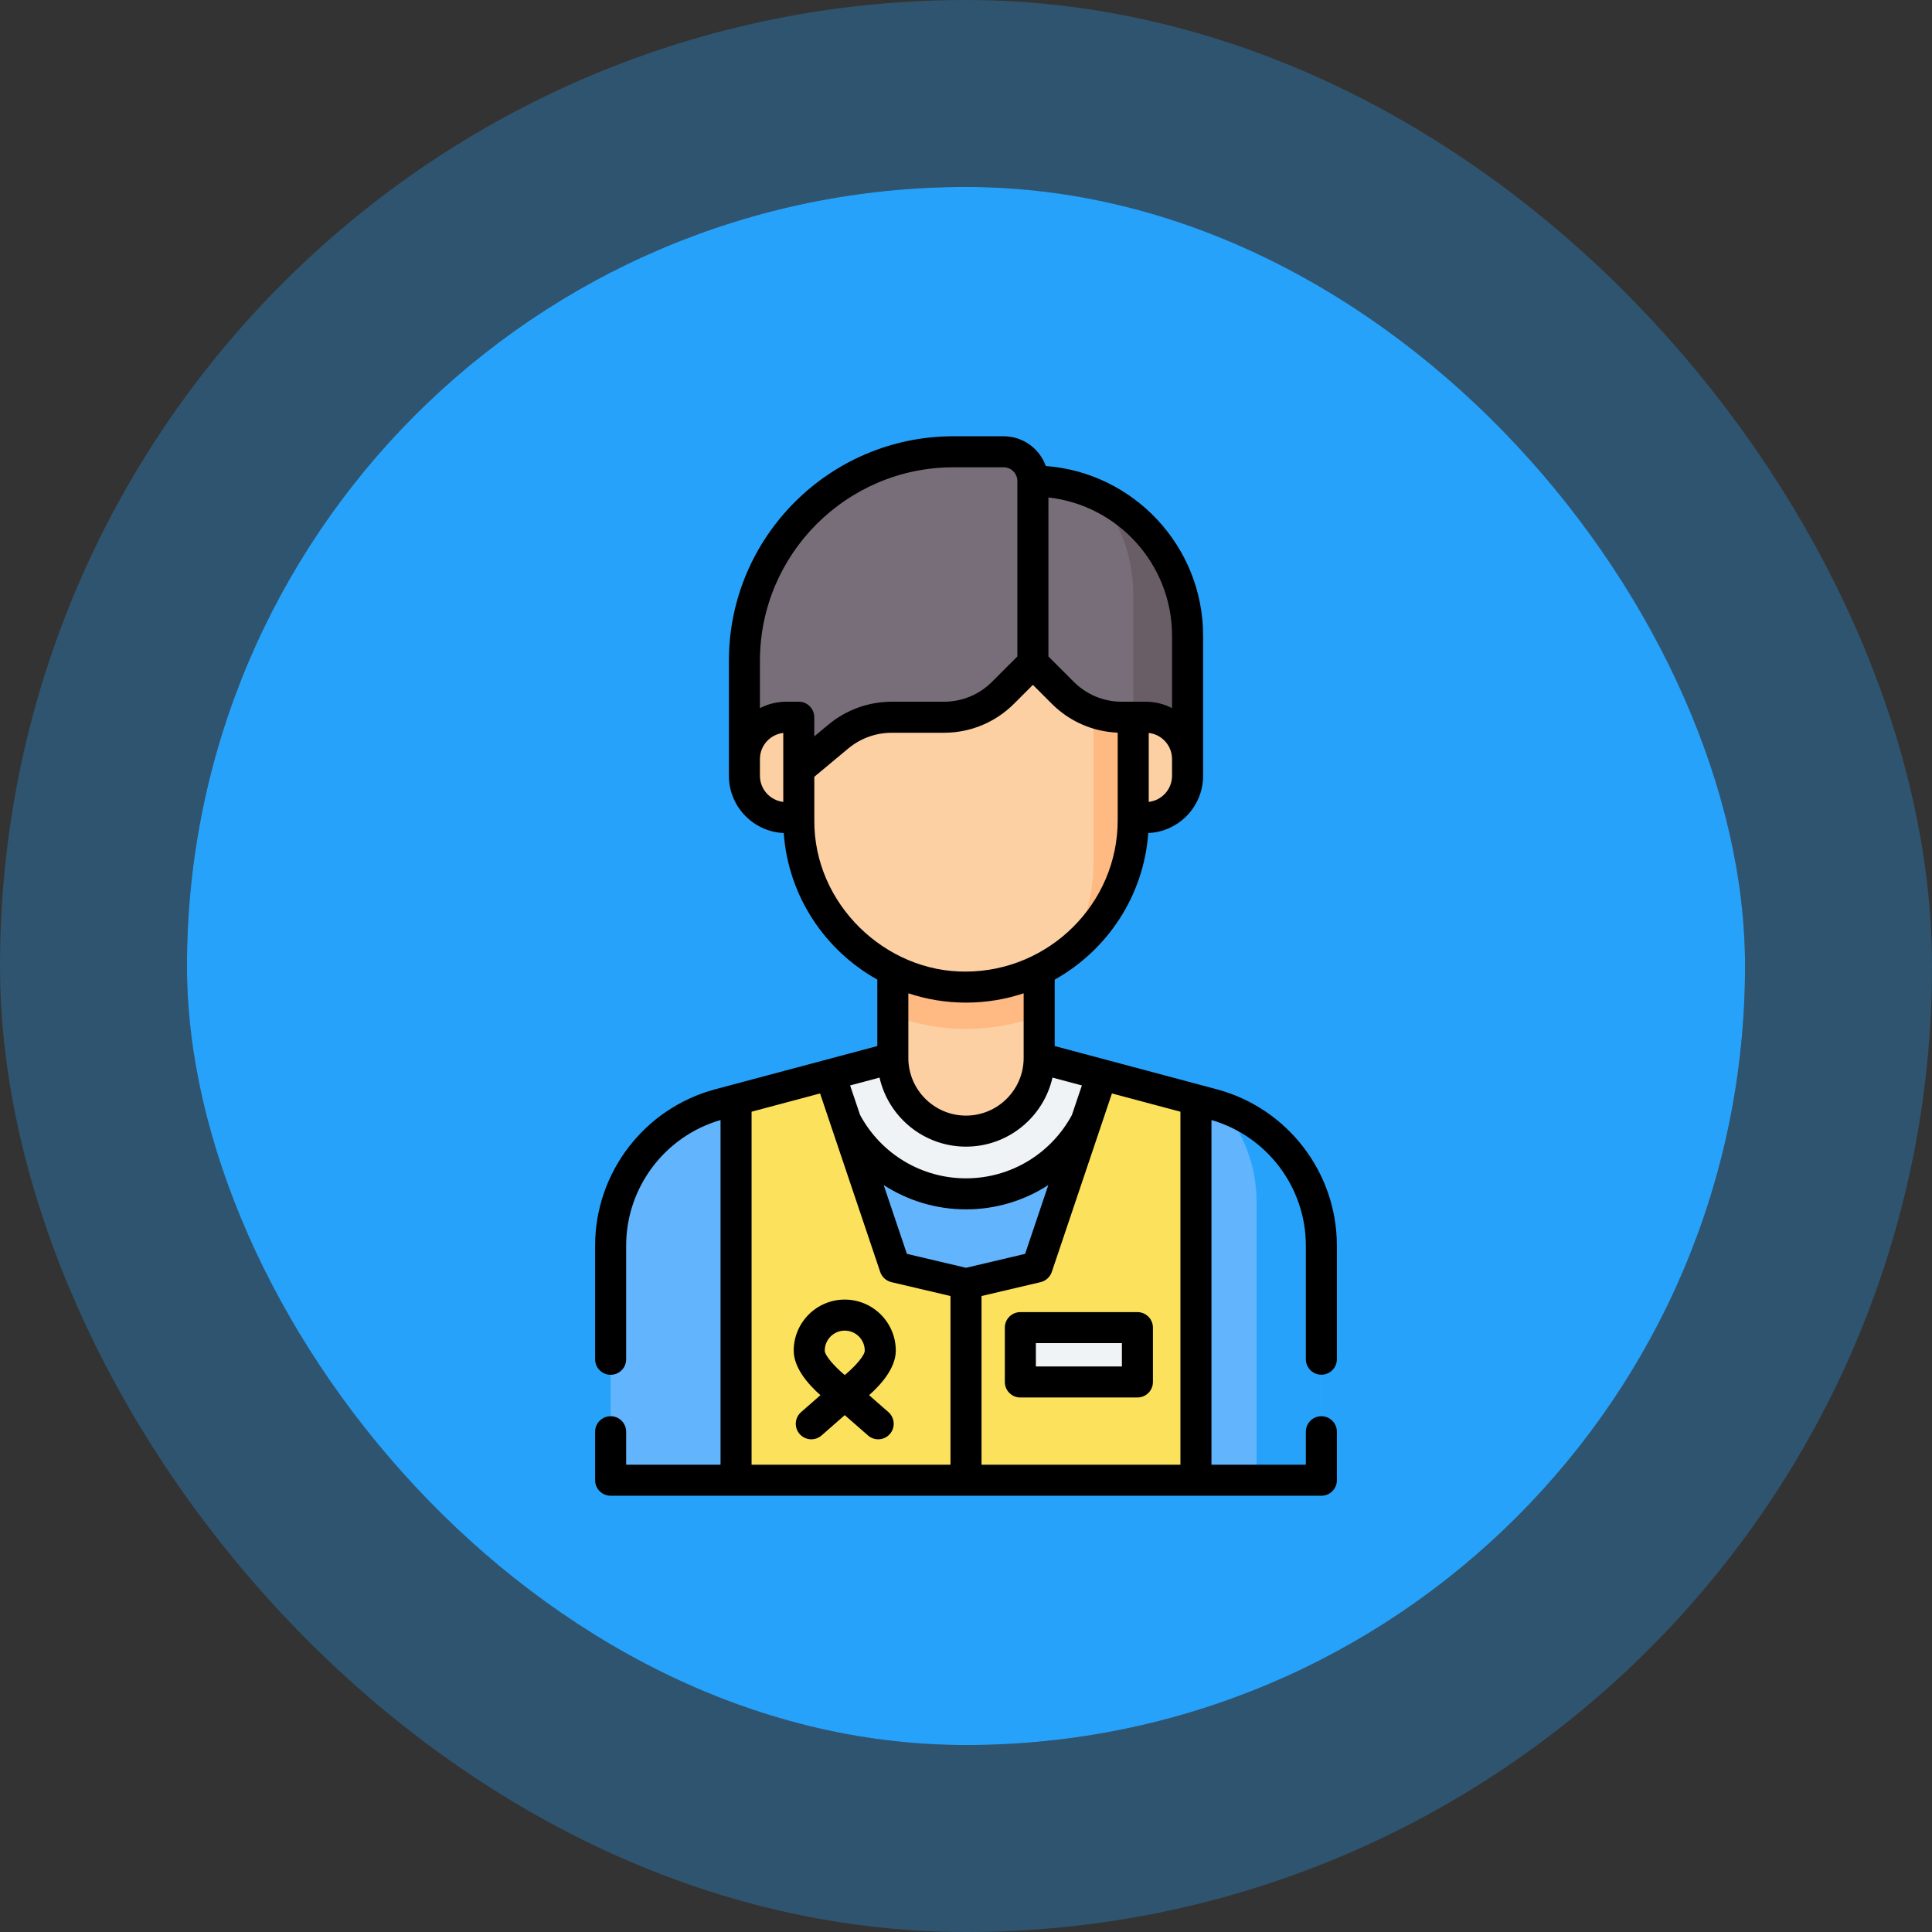 <svg width="62" height="62" viewBox="0 0 62 62" fill="none" xmlns="http://www.w3.org/2000/svg">
<rect x="0" y="0" width="62" height="62" fill="#333333" stroke="none"/>
<rect x="6" y="6" width="50" height="50" rx="25" fill="#27A2FB"/>
<rect x="3" y="3" width="56" height="56" rx="28" stroke="#27A2FB" stroke-opacity="0.3" stroke-width="6"/>
<g clip-path="url(#clip0_1064_388)">
<path d="M33.348 33.952L38.918 35.437C40.974 35.985 42.404 37.847 42.404 39.974V47.502H19.596V39.974C19.596 37.847 21.026 35.985 23.082 35.437L28.652 33.952H33.348Z" fill="#62B4FD"/>
<path d="M31 38.312C33.226 38.312 35.066 36.636 35.327 34.479L33.348 33.952H28.652L26.673 34.479C26.934 36.636 28.775 38.312 31 38.312Z" fill="#EFF3F5"/>
<path d="M39.206 35.525C39.909 36.352 40.324 37.42 40.324 38.565V47.502H42.404V39.974C42.404 37.948 41.106 36.163 39.206 35.525Z" fill="#27A2FB"/>
<path d="M31 36.299C29.704 36.299 28.652 35.248 28.652 33.952V31.067H33.348V33.952C33.348 35.248 32.297 36.299 31 36.299Z" fill="#FCD0A3"/>
<path d="M28.652 32.594C29.384 32.868 30.175 33.019 31 33.019C31.826 33.019 32.617 32.868 33.348 32.594V31.067H28.652V32.594H28.652Z" fill="#FFB983"/>
<path d="M25.633 20.737V26.31C25.633 29.274 28.036 31.677 31 31.677C33.964 31.677 36.366 29.274 36.366 26.31V20.737H25.633Z" fill="#FCD0A3"/>
<path d="M36.366 26.31V20.737H35.092V27.713C35.092 28.76 34.791 29.737 34.272 30.563C35.545 29.581 36.366 28.042 36.366 26.31Z" fill="#FFB983"/>
<path d="M23.89 24.694H25.634L26.9 23.639C27.382 23.237 27.99 23.017 28.618 23.017H30.291C31.003 23.017 31.685 22.735 32.189 22.231L33.147 21.273L34.105 22.231C34.608 22.735 35.291 23.017 36.002 23.017H36.367V24.694H38.111V20.401C38.111 17.66 35.888 15.437 33.147 15.437C33.147 14.918 32.726 14.498 32.208 14.498H30.598C26.893 14.498 23.89 17.502 23.89 21.206V24.694Z" fill="#786E79"/>
<path d="M35.226 15.894C35.938 16.753 36.366 17.856 36.366 19.06V23.017V24.694H38.11V20.401C38.11 18.402 36.928 16.68 35.226 15.894Z" fill="#695E66"/>
<path d="M36.769 26.237H36.367V23.017H36.769C37.51 23.017 38.111 23.618 38.111 24.359V24.895C38.111 25.637 37.51 26.237 36.769 26.237Z" fill="#FCD0A3"/>
<path d="M25.231 26.237H25.634V23.017H25.231C24.49 23.017 23.89 23.618 23.89 24.359V24.895C23.89 25.637 24.49 26.237 25.231 26.237Z" fill="#FCD0A3"/>
<path d="M35.36 34.488L33.281 40.66L31 41.196V47.502H38.379V35.293L35.36 34.488Z" fill="#FCE25C"/>
<path d="M26.64 34.488L28.719 40.66L31 41.196V47.502H23.621V35.293L26.64 34.488Z" fill="#FCE25C"/>
<path d="M32.744 42.605H36.501V44.349H32.744V42.605Z" fill="#EFF3F5"/>
<path d="M42.404 44.116C42.679 44.116 42.902 43.893 42.902 43.618V39.974C42.902 37.625 41.316 35.561 39.046 34.956L33.846 33.569V31.437C35.529 30.499 36.704 28.756 36.849 26.733C37.827 26.691 38.609 25.883 38.609 24.896V20.401C38.609 17.529 36.38 15.167 33.561 14.955C33.363 14.399 32.831 14 32.208 14H30.598C26.624 14 23.391 17.233 23.391 21.206V24.359V24.896C23.391 25.883 24.174 26.691 25.151 26.733C25.296 28.756 26.471 30.499 28.154 31.436V33.569L22.954 34.956C20.684 35.561 19.098 37.625 19.098 39.974V43.621C19.098 43.896 19.321 44.119 19.596 44.119C19.871 44.119 20.094 43.896 20.094 43.621V39.974C20.094 38.106 21.335 36.462 23.123 35.943V47.004H20.094V45.946C20.094 45.671 19.871 45.448 19.596 45.448C19.321 45.448 19.098 45.671 19.098 45.946V47.502C19.098 47.777 19.321 48 19.596 48H42.404C42.679 48 42.902 47.777 42.902 47.502V45.946C42.902 45.671 42.679 45.448 42.404 45.448C42.129 45.448 41.906 45.671 41.906 45.946V47.004H38.877V35.943C40.665 36.462 41.906 38.106 41.906 39.974V43.618C41.906 43.893 42.129 44.116 42.404 44.116ZM32.897 40.238L31 40.685L29.103 40.238L28.358 38.029C29.131 38.53 30.043 38.81 31 38.81C31.957 38.81 32.869 38.53 33.642 38.029L32.897 40.238ZM34.398 35.783C33.721 37.036 32.422 37.814 31 37.814C29.578 37.814 28.279 37.036 27.602 35.783L27.281 34.833L28.225 34.581C28.512 35.848 29.647 36.797 31 36.797C32.353 36.797 33.488 35.848 33.775 34.581L34.719 34.833L34.398 35.783ZM37.612 24.896C37.612 25.328 37.285 25.686 36.864 25.734V23.521C37.285 23.568 37.612 23.926 37.612 24.359V24.896ZM37.612 20.401V22.725C37.36 22.594 37.073 22.519 36.769 22.519H36.002C35.418 22.519 34.87 22.292 34.457 21.879L33.645 21.067V15.964C35.874 16.212 37.612 18.107 37.612 20.401ZM30.598 14.996H32.207C32.451 14.996 32.648 15.194 32.648 15.437V21.067L31.836 21.879C31.424 22.292 30.875 22.519 30.291 22.519H28.617C27.875 22.519 27.151 22.781 26.581 23.257L26.131 23.631V23.017C26.131 22.742 25.909 22.519 25.633 22.519H25.231C24.927 22.519 24.64 22.594 24.387 22.725V21.206C24.387 17.782 27.173 14.996 30.598 14.996ZM24.387 24.896V24.359C24.387 23.926 24.715 23.568 25.136 23.521V25.734C24.715 25.686 24.387 25.328 24.387 24.896ZM26.132 26.31V24.928L27.219 24.022C27.61 23.695 28.107 23.515 28.617 23.515H30.291C31.141 23.515 31.94 23.184 32.541 22.584L33.147 21.978L33.753 22.584C34.322 23.153 35.069 23.479 35.868 23.512V26.31C35.875 29.01 33.651 31.172 31 31.179C28.426 31.206 26.108 29.018 26.132 26.31ZM31 32.175C31.646 32.175 32.268 32.07 32.85 31.876V33.952C32.85 34.971 32.02 35.801 31 35.801C29.98 35.801 29.15 34.971 29.15 33.952V31.876C29.732 32.07 30.354 32.175 31 32.175ZM24.119 35.676L26.317 35.09L28.247 40.819C28.302 40.982 28.438 41.105 28.605 41.145L30.502 41.591V47.004H24.119V35.676ZM31.498 47.004V41.591L33.395 41.145C33.562 41.105 33.698 40.982 33.753 40.819L35.683 35.09L37.881 35.676V47.004H31.498Z" fill="black"/>
<path d="M36.501 42.107H32.744C32.469 42.107 32.246 42.33 32.246 42.605V44.349C32.246 44.624 32.469 44.847 32.744 44.847H36.501C36.776 44.847 36.999 44.624 36.999 44.349V42.605C36.999 42.33 36.776 42.107 36.501 42.107ZM36.003 43.851H33.242V43.103H36.003V43.851Z" fill="black"/>
<path d="M28.747 43.343C28.747 42.44 28.012 41.705 27.109 41.705C26.206 41.705 25.471 42.44 25.471 43.343C25.471 43.892 25.928 44.418 26.328 44.773L25.708 45.316C25.501 45.497 25.48 45.812 25.661 46.019C25.759 46.131 25.897 46.189 26.036 46.189C26.152 46.189 26.269 46.148 26.364 46.066L27.109 45.413L27.855 46.066C27.949 46.148 28.066 46.189 28.182 46.189C28.321 46.189 28.459 46.131 28.557 46.019C28.738 45.812 28.717 45.497 28.51 45.316L27.89 44.773C28.29 44.418 28.747 43.892 28.747 43.343ZM27.109 42.701C27.463 42.701 27.751 42.989 27.751 43.343C27.751 43.492 27.466 43.831 27.109 44.127C26.756 43.833 26.467 43.49 26.467 43.343C26.467 42.989 26.755 42.701 27.109 42.701Z" fill="black"/>
</g>
<defs>
<clipPath id="clip0_1064_388">
<rect width="34" height="34" fill="white" transform="translate(14 14)"/>
</clipPath>
</defs>
</svg>
